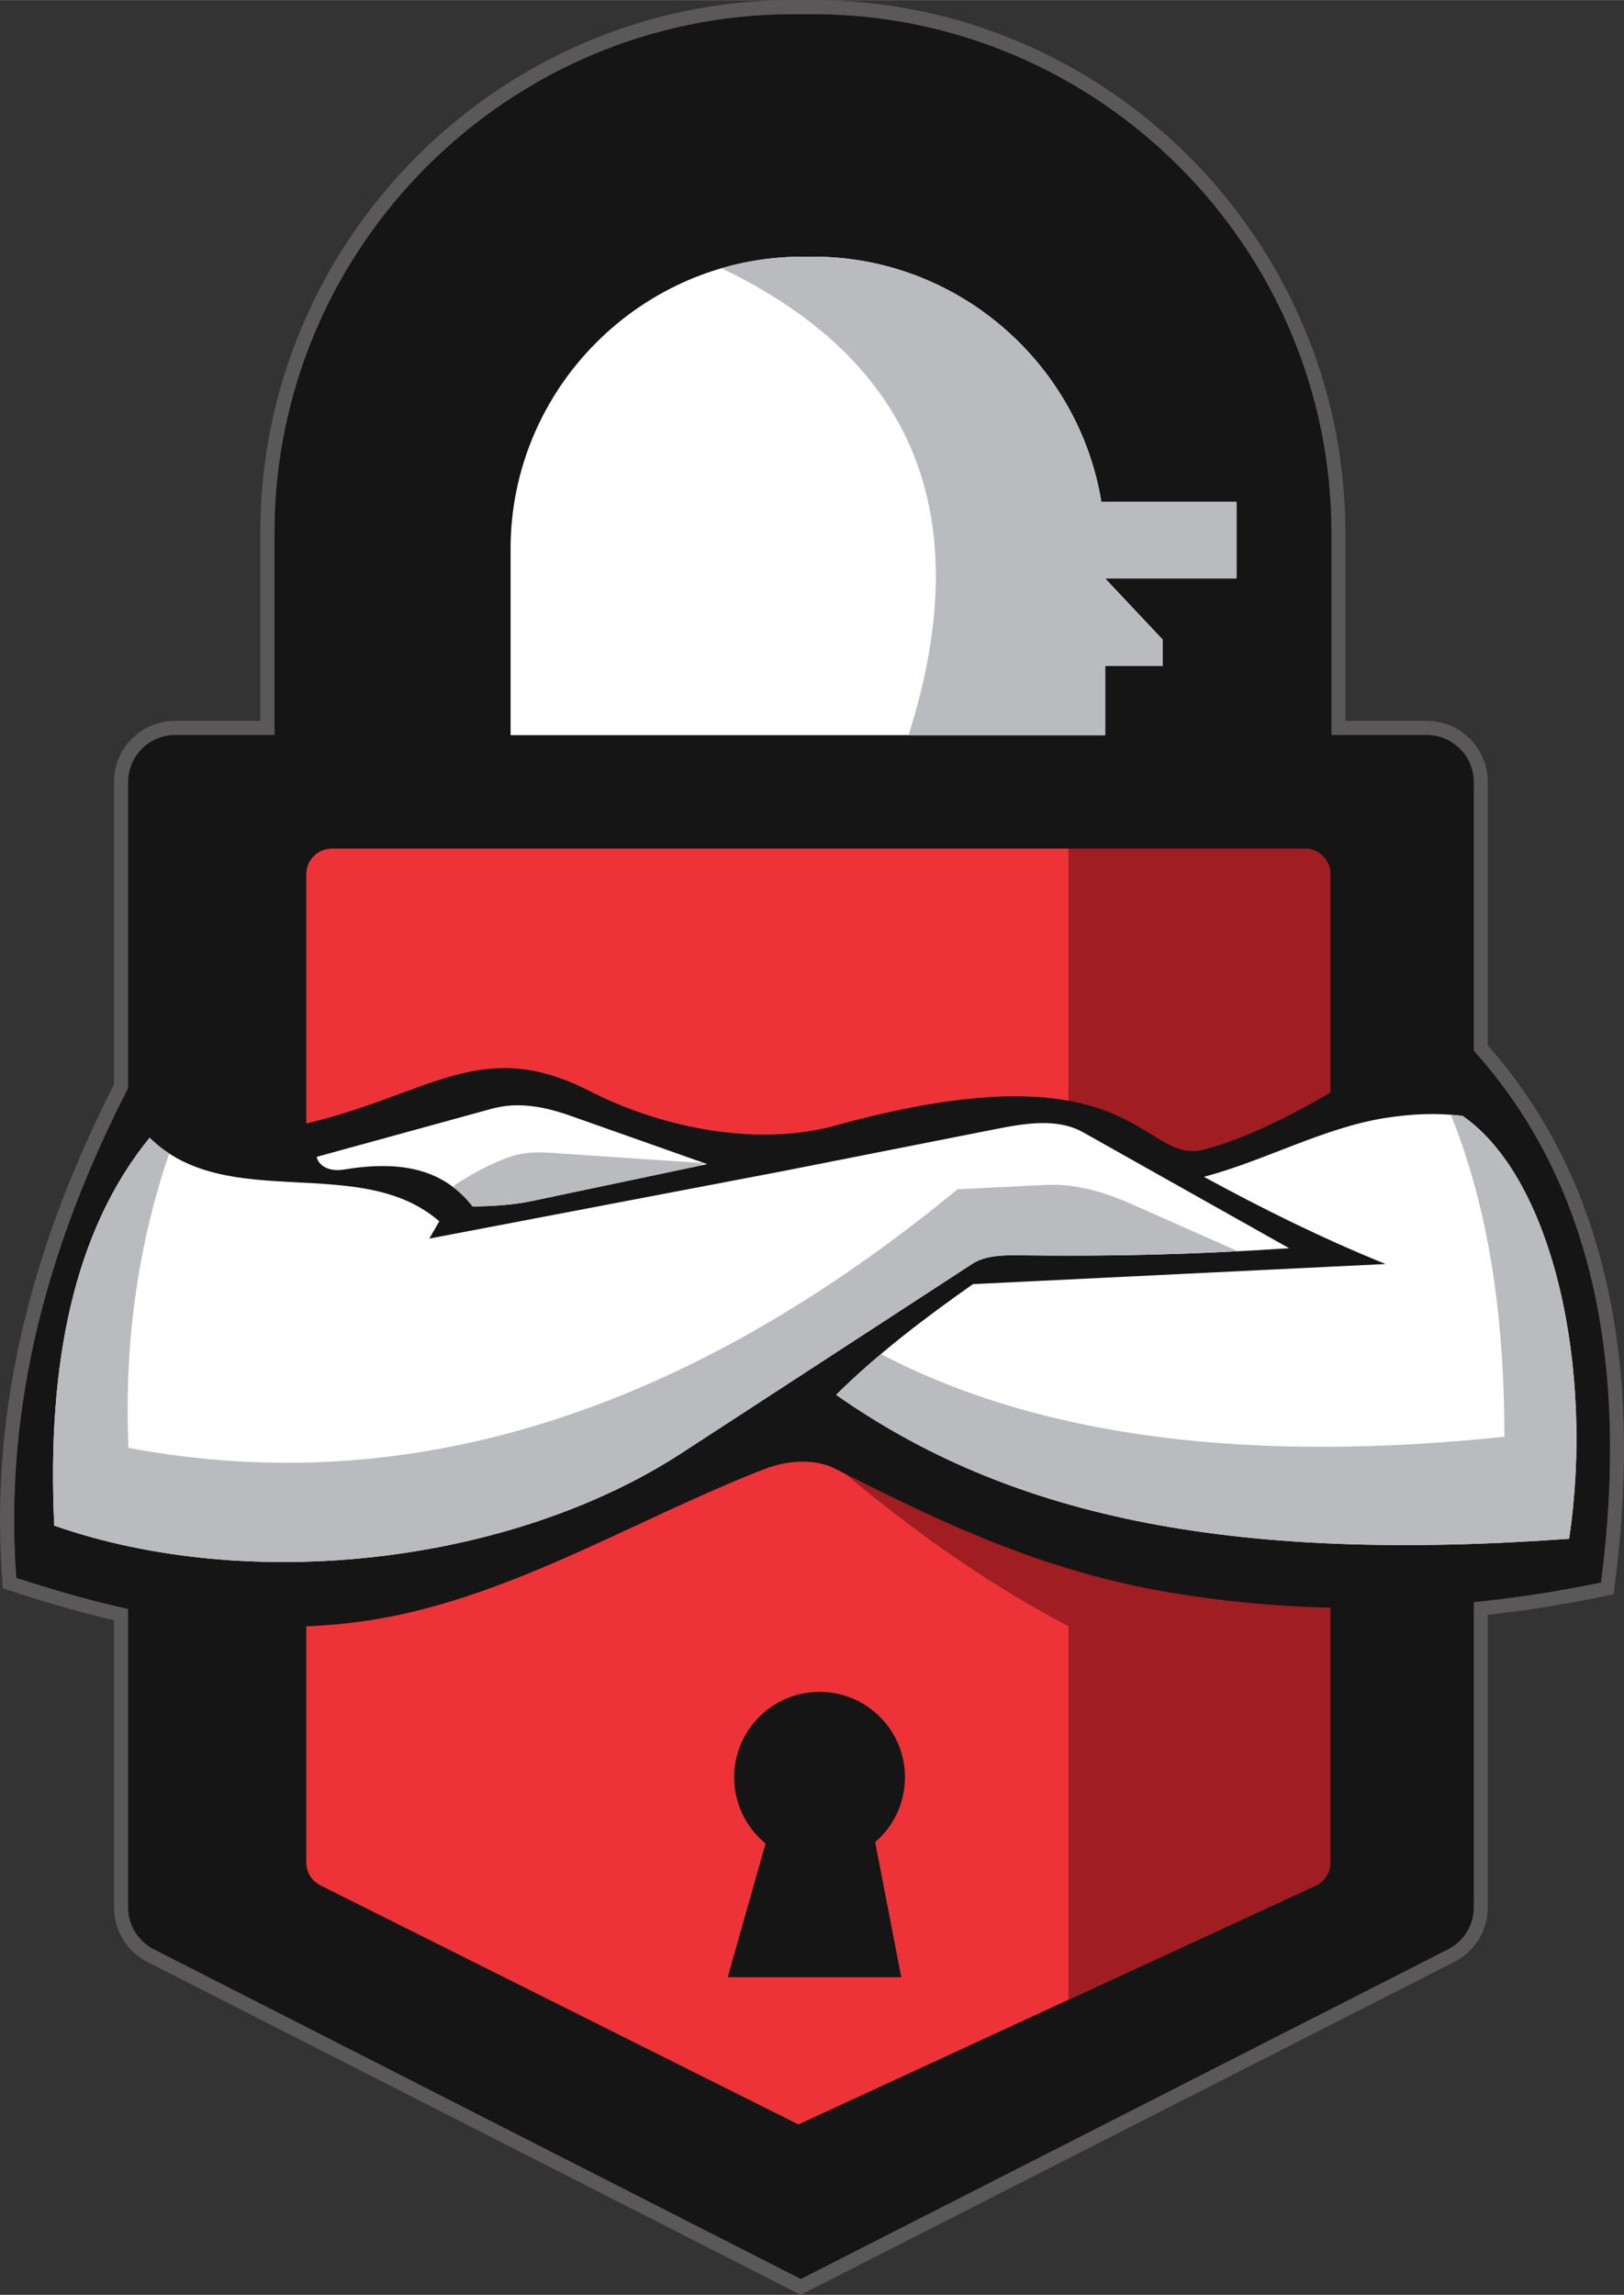 <?xml version="1.0" encoding="UTF-8"?> <!-- Creator: CorelDRAW 2023 (Not for commercial use) --> <svg xmlns="http://www.w3.org/2000/svg" xmlns:xlink="http://www.w3.org/1999/xlink" xmlns:xodm="http://www.corel.com/coreldraw/odm/2003" xml:space="preserve" width="5.386in" height="7.609in" version="1.1" style="shape-rendering:geometricPrecision; text-rendering:geometricPrecision; image-rendering:optimizeQuality; fill-rule:evenodd; clip-rule:evenodd" viewBox="0 0 5680.97 8025.25"><rect x="0" y="0" width="5680.97" height="8025.25" fill="#333333" stroke="none"/> <defs> <style type="text/css"> <![CDATA[ .fil5 {fill:white} .fil3 {fill:#EE3338} .fil1 {fill:#151515} .fil2 {fill:#151515} .fil0 {fill:#5A5859} .fil4 {fill:#A01D22} .fil6 {fill:#BABBBF} ]]> </style> </defs> <g id="Layer_x0020_1">  <g id="_105553335588352"> <path class="fil0" d="M398.6 3792.68l0 -1058.83c0,-117.31 95.8,-213.11 213.11,-213.11l298.82 0 0 -657.92c0,-1024.65 838.17,-1862.82 1862.82,-1862.82l70.2 0c1024.65,0 1862.82,838.17 1862.82,1862.82l0 657.92 284.81 0c117.31,0 213.11,95.8 213.11,213.11l0 921.32c461.3,523.04 531.05,1215.34 444.76,1884.81l-4.54 35.25 -34.81 7.23c-134.05,27.81 -269.35,49.55 -405.41,64.72l0 1023.77c0,82.53 -48.01,157.49 -121.66,192.39l-2281.77 1161.92 -2282.67 -1162.93c-1.62,-0.78 -3.61,-1.79 -5.58,-2.84l-0.64 -0.34c-69.37,-37.06 -113.37,-109.21 -113.37,-188.19l0 -1004.88c-120.54,-28.05 -239.45,-62.73 -357.01,-101.37l-31.76 -10.43 -2.42 -33.34c-44.55,-613.56 114.72,-1185.03 391.18,-1728.23z"></path> <path class="fil1" d="M4656.48 2570.63l0 -707.82c0,-997.12 -815.81,-1812.93 -1812.93,-1812.93l-70.2 0c-997.12,0 -1812.93,815.81 -1812.93,1812.93l0 707.82 -348.71 0c-89.77,0 -163.22,73.44 -163.22,163.22l0 1070.82c-276.96,540.81 -435.36,1105.97 -391.32,1712.62 126.69,41.64 257.31,79.44 391.32,108.9l0 1044.75c0,62.28 35.35,116.69 86.98,144.18l-0.01 0.01 0.65 0.33c1.44,0.76 2.87,1.5 4.34,2.21l2260.41 1151.59 2259.76 -1150.71 -0.01 -0c55.3,-26.21 93.79,-82.63 93.79,-147.61l0 -1068.64c148.83,-14.99 297.29,-38.01 445.17,-68.7 100.68,-781.18 -37.81,-1407.39 -445.17,-1859.42l0 -940.33c0,-89.78 -73.45,-163.22 -163.22,-163.22l-334.7 0z"></path> <path class="fil1" d="M961.27 2570.81l3696.06 0 0 -707.81c0,-997.11 -815.82,-1812.93 -1812.93,-1812.93l-70.2 0c-997.11,0 -1812.93,815.82 -1812.93,1812.93l0 707.81z"></path> <path class="fil2" d="M5061.47 6818.74l-2259.75 1150.7 -2260.42 -1151.59c-1.46,-0.71 -2.89,-1.45 -4.33,-2.21l-0.66 -0.33 0.02 -0.01c-51.63,-27.49 -86.98,-81.9 -86.98,-144.18l0 -3937.09c0,-89.77 73.44,-163.22 163.22,-163.22l4379.47 0c89.78,0 163.22,73.45 163.22,163.22l0 3937.09c0,64.98 -38.49,121.4 -93.79,147.61l0.01 0.01z"></path> <path class="fil3" d="M1161.19 2967.44l3402.93 0c49.41,0 89.83,40.42 89.83,89.83l0 3455.77c0,38.21 -24.17,71.03 -57.97,83.95l-1803.03 832.39 -1670.62 -835.4 -0.21 -0.1c-29.98,-14.6 -50.76,-45.4 -50.76,-80.84l0 -3455.77c0,-49.41 40.42,-89.83 89.83,-89.83z"></path> <path class="fil4" d="M3737.58 2967.44l826.53 0c49.41,0 89.83,40.42 89.83,89.83l0 3455.77c0,38.21 -24.17,71.03 -57.97,83.95l-858.39 396.29 0 -1306.23c-292.37,-153.38 -545.46,-337.32 -782.36,-533.84l135.1 -11.42 244.91 83.18 291.11 83.17 111.23 67.57 0 -2408.27z"></path> <path class="fil5" d="M1786.09 2570.81l2079.91 0 0 -242.27 201.42 0 0 -91.61 -201.42 -214.1 0 -0.12 459.33 0 0 -267.77 -472.69 0c-79.15,-484.61 -502.29,-857.55 -1008.38,-857.55l-36.44 0c-561.95,0 -1021.73,459.78 -1021.73,1021.73l0 651.69z"></path> <path class="fil6" d="M3178.26 2570.81l687.74 0 0 -242.27 201.42 0 0 -91.61 -201.42 -214.1 0 -0.12 459.33 0 0 -267.77 -472.69 0c-79.15,-484.61 -502.29,-857.55 -1008.38,-857.55l-36.44 0c-98.44,0 -193.72,14.16 -283.96,40.45 682.31,327.72 895.06,874.54 654.39,1632.97z"></path> <path class="fil2" d="M2545.62 6914.36l607.18 0 -91.37 -472.22c63.84,-54.8 104.29,-136.07 104.29,-226.79 0,-165.01 -133.77,-298.78 -298.78,-298.78 -165.01,0 -298.77,133.77 -298.77,298.78 0,93.36 42.83,176.71 109.9,231.5l-132.45 467.52z"></path> <path class="fil2" d="M58.03 5517.48c371.95,122.24 777.76,211.48 1203.73,153.32 497.69,-67.95 942.24,-349.94 1409.92,-532.55 94.46,-36.89 187.91,-33.54 247.07,-3.51 373.86,189.79 730.21,360.29 1177.82,434.95 502.32,83.78 1006.38,67.34 1503.85,-35.89 100.68,-781.18 -37.82,-1407.39 -445.17,-1859.42l-109.4 -104.39c-245.89,168.34 -580.51,385.24 -835.11,450.18 -220.73,56.31 -230.5,-376.42 -1287.61,-84.4 -265.84,73.44 -596.77,14.28 -862.14,-121.12 -377.14,-192.42 -555,11.17 -989.63,114.18l-622.01 -123.96c-276.96,540.81 -435.36,1105.97 -391.31,1712.62z"></path> <path class="fil5" d="M2924.9 4877.74c143.78,-142.21 307.97,-267.42 478.79,-387.11l1443.1 -70.33c-221.4,-89.62 -431.13,-193.83 -635.33,-304.96 216.03,-57.08 419.75,-172.83 638.51,-206.48 89.5,-13.77 177.89,-17.8 266.84,-6.35 319.11,221.99 460.3,891.72 372.02,1478.63 -1203.61,86.92 -1965.88,-83.83 -2563.92,-503.39zm-1817.05 -832.29l613.1 -168.37c93.86,-25.77 186.65,-6.28 276.37,25.42l476.5 168.36 -616.88 129.87c-65.98,13.88 -136.22,17.08 -203.38,18.48 -99.33,-126.88 -242.87,-163.73 -450.41,-129.29 -56.88,9.44 -90.62,-17.51 -95.3,-44.47zm-584.51 -66.71c269.91,265.8 736.18,51.1 1013.36,292.25l-34.95 60.36 1232.55 -235.07 756.05 -149.3c105.49,-20.83 212.29,-35.84 298.61,12.71l720.67 405.36c-339.3,22.26 -608.17,28.89 -947.45,24.77 -54.23,-0.65 -115.68,0.39 -161.46,30.18l-1015.84 661.05c-595.91,387.78 -1508.99,493.49 -2195.07,254.13 -26.6,-567.33 69.42,-1032.16 333.54,-1356.44z"></path> <path class="fil6" d="M2924.9 4877.74c49.93,-49.39 102.34,-96.73 156.62,-142.5 567.4,296.72 1304.31,380.68 2180.99,289.17 0.08,-402.18 -49.19,-783.2 -187.28,-1126.15 13.84,1.05 27.7,2.46 41.57,4.25 319.11,221.99 460.3,891.72 372.02,1478.63 -1203.61,86.92 -1965.88,-83.83 -2563.92,-503.39z"></path> <path class="fil6" d="M1590.13 4144.45c62.64,-41.21 127.12,-75.93 194.84,-99.33 67.41,-23.29 134.44,-14.18 203.44,-9.55l476.14 32.02 -20.14 9.46 -587.48 123.68c-65.98,13.88 -136.22,17.08 -203.38,18.48 -20.48,-26.16 -42.83,-48.47 -67.24,-67.14l3.81 -7.62z"></path> <path class="fil6" d="M523.34 3978.74c21.62,21.29 44.51,39.51 68.45,55.11 -115.51,339.02 -157.04,682.54 -142.45,1029.44 991.01,186.05 1957.15,-128.29 2900.33,-904.4l307.8 -15.2c109.39,-5.4 211.23,27.28 304,68.4l369.01 163.59c-260.38,13.69 -490.8,17.51 -768.32,14.14 -54.22,-0.65 -115.68,0.39 -161.46,30.18l-1015.84 661.05c-595.91,387.78 -1508.99,493.49 -2195.07,254.13 -26.6,-567.33 69.42,-1032.16 333.54,-1356.44z"></path> </g> </g> </svg> 